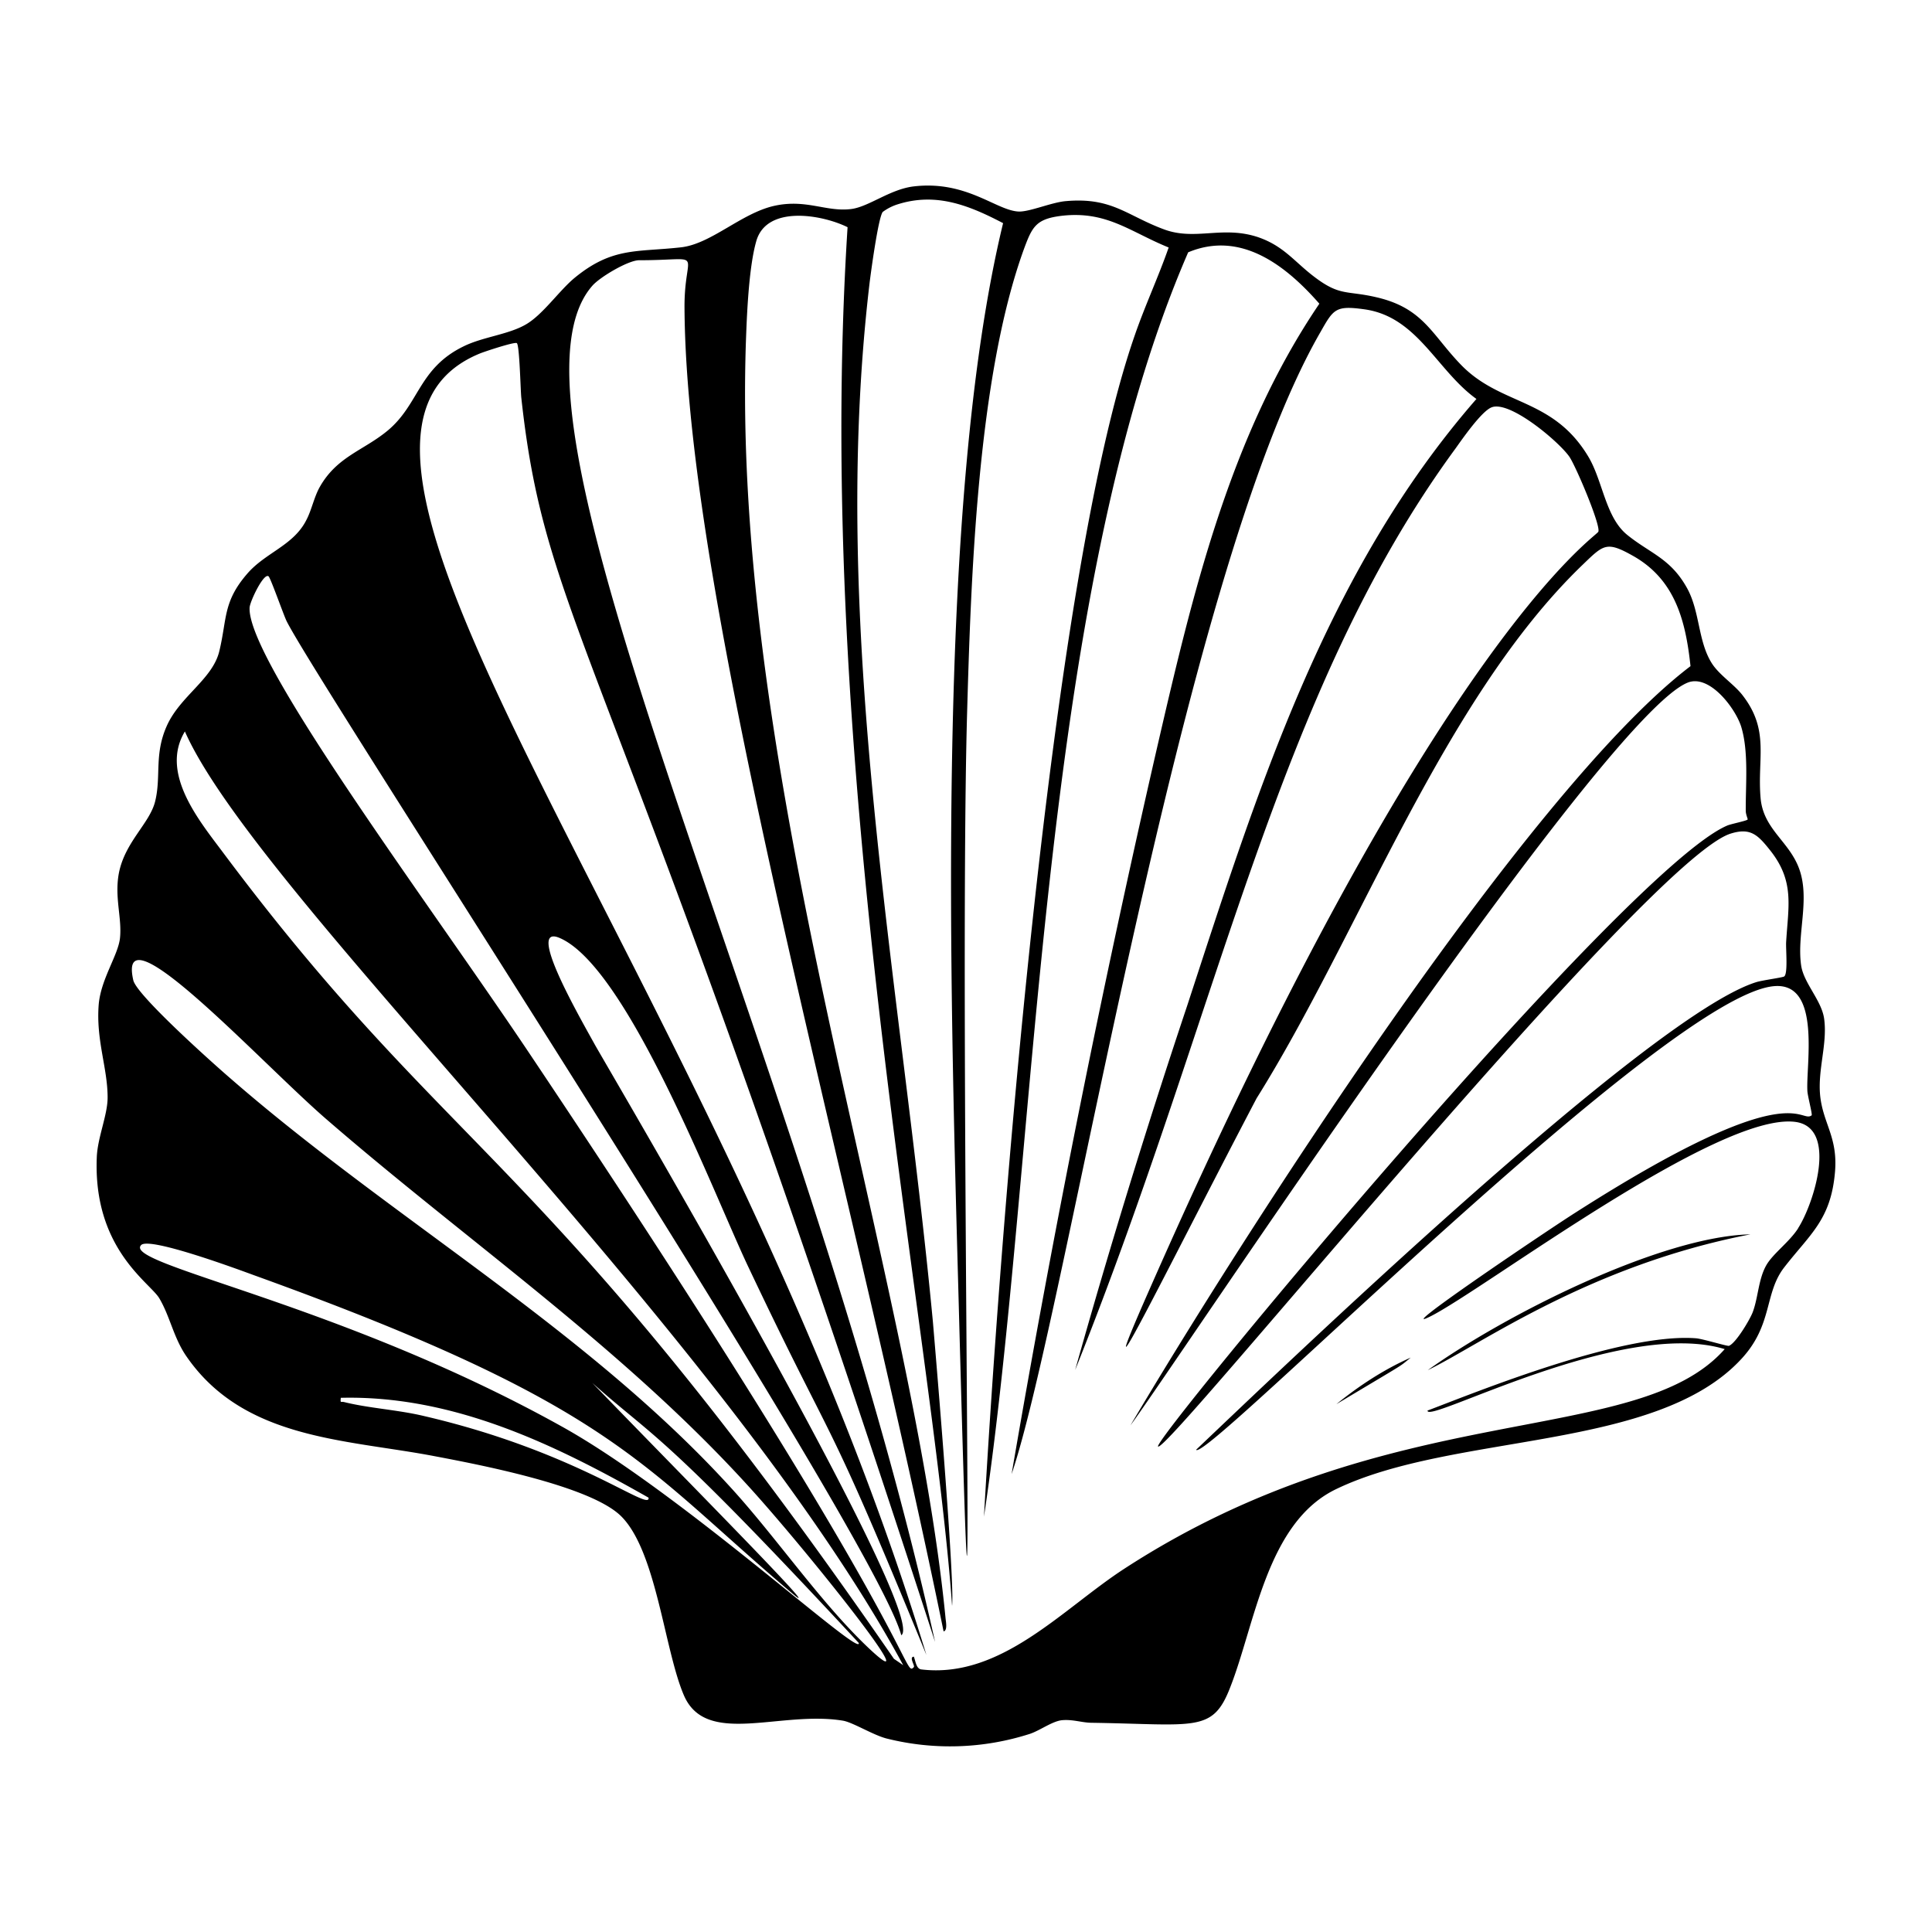 <svg xmlns="http://www.w3.org/2000/svg" viewBox="0 0 1000 1000"><path d="M942.1 567c-1.3-13.4 3.8-26.6 2.1-39.5-1.2-9.5-10.5-18.5-11.9-27.6-2.6-17.3 5.8-36.9-2.5-53.6-5.8-11.9-17.1-18.3-18.5-33-1.9-21 5-35.4-9.8-54-4.5-5.5-11.9-10.2-15.6-16.2-7.1-11.4-6-26.8-12.8-38.9-8.5-15.2-18.9-17.7-30.8-27.3-11.3-9.1-12.6-27.7-20.1-40.4-18.5-31-45.5-26.2-66.3-48-14.9-15.5-19.3-29-43.3-34.6-16.1-3.8-19.1-.2-33.6-11.6-9.5-7.5-15-15.1-27.7-19.5-18.4-6.2-32.4 1.9-48.6-4-19.6-7.2-27-16.8-51-14.7-7.3.6-18.5 5.5-24.3 5.4-11.7-.4-27-16.3-54.6-13-12.2 1.5-23.2 10.6-32.3 11.7-13 1.6-23.3-5.4-40-1.6-16.9 3.9-32.4 19.6-47.9 21.4-23 2.6-35.7-.3-55.4 16-8 6.7-16.5 19.2-25.3 24.1-9 5.1-22 6.3-31.8 11.1-23.6 11.4-23 30.1-39.6 43.8-12.4 10.2-26 13.3-34.9 28.9-3 5.2-4.3 12.1-7 17.2-6.6 13.2-21 16.8-30.5 27.7-12.8 14.7-10.5 23.4-14.6 40.3-3.5 14.5-20.4 23.3-27.2 38.7-6.6 14.8-2.8 26.1-6 39-2.8 11.4-15.7 21-18.8 37.3-2.3 12.5 1.7 23 .6 33.5-1 8.9-9.8 21-11 34.2-1.5 18.6 4.6 32.8 4.6 48.3 0 9-5.2 20.7-5.6 30.8-2 47.3 27.3 64.8 32.3 73 5.6 9.4 7.4 20.4 14 30 29.5 43 81.6 43 127.4 51.6 23.2 4.4 81.2 15.3 97.5 31.1 18.4 17.9 22.5 69 32.6 92.7 11.4 27 49.7 8 82.3 13.3 5.1.8 15.4 7.3 22.5 9.2a135 135 0 0 0 74.5-2.4c5.2-1.8 11.2-6.3 16.2-7 5.6-.6 10.4 1.2 15.3 1.3 54.1.8 62.9 5.3 72-18.2 13-33 18.9-85.2 54.6-102.6 61-29.6 166-19.5 210.2-67.7 16.2-17.6 11.6-33.8 22-47.2 13.4-17.3 24.2-24.6 26.3-49.5 1.5-18-6.2-24.9-7.7-39.5M219.3 732.9c-13.4-3.2-28.4-4-41.2-7.2-1.7-.4-2 .8-1.7-2.2 57.9-1.4 110.4 23.9 159.3 51.7 1 7.7-37-23.9-116.4-42.3m72.1 5.8c-115-64.2-228.5-84.2-218.3-94.3 4.5-4.3 50.6 12.8 58.5 15.7 187.2 67.5 199.8 98.2 278.3 164.5 21.7 18.4-64.2-68.2-103.3-108.8 32.4 29 34.8 23.5 137.9 134.6 1.8 8.5-91-77-153.1-111.7M450 853.4c-25.3-23.8-48-57.5-72-83.7-74.5-81.7-175.2-138.8-258.7-211.5-8.5-7.3-48.5-43-50.3-50.8-9-39.3 66 42.5 99.7 71.7 72.8 63.1 152.9 118 218.1 189.5 30.8 33.7 95.2 114.8 63.2 84.8m12.7 5.2C280.4 594.6 234.4 600.8 114.5 440 102 423.4 83 399.6 95.7 378.6c38 86 277.5 309.3 371.8 483.3zm468-222.8c-4.6 7.1-12.7 12.8-16.3 18.8-4.3 7.3-4.3 16.9-7.2 24.6-1.5 3.9-8.7 16-12.3 17.4-.8.3-13.5-3.6-17-3.9-38.5-3-114.4 28.1-139 37.4-.8 7.4 100.7-48 153.8-31.8C847 750 720.3 722 581.9 812c-32 20.8-63.8 57-105 52.1-2.7-.3-3-4.4-3.9-6.6-2.7.1.7 4.7 0 5.4-5.6 5.8 4.8-13.2-198.6-317.1-52-77.8-146.9-204.3-145.2-231.4.3-3.4 7.3-18 9.8-16.1 1 .7 7.6 19.5 9.3 23.1 16.2 32.8 303.7 471.5 318.2 525C481.6 836.5 314.2 552 308 540.9c-9.2-16.6-35.7-62.9-18.3-55.4 35.3 15.2 80 133.2 97.7 170.4 47 99.2 38 68.8 92.1 200.7C373 506.3 132.1 230.9 248.3 183c2.4-1 18.1-6.2 19.2-5.4 1.4.9 1.9 23.8 2.3 28 13 119.7 45.2 122.6 214.2 644.3-68.7-309.1-235.1-636.4-177.4-702 3.9-4.5 18.6-13.2 24.2-13.2 35.4 0 23.3-6.4 23.5 24.7.9 152.5 84.9 444.6 134.1 685 2.2-.4 1.1-5.5 1-7C471.8 658 377.5 399.8 386.2 173.6c.5-13.5 1.6-36 5.2-48.6 5.2-19 34-14 47.3-7.4-17.8 278.4 43.9 569.7 54.1 713.6 1.5-14.7-9.9-146.4-9.9-146.7-16.8-177.6-54-359-32.8-538.1.7-5.7 4.5-33.8 6.8-36.7a26 26 0 0 1 7.6-3.9c20-6.4 37.1.5 54.7 9.7-35.2 145.2-27.4 397.2-23 558 9.9 369.7 0-138.6 4.3-302 2-71.4 5.3-176.3 29.6-242.9 4.2-11.3 6.2-15.3 19.4-16.9 23.4-2.7 35.4 8.3 55.4 16.4-5.3 15.2-12.3 30.2-17.6 45.6-45.1 129.6-70.7 482.5-78 611.3 28-186.2 27.6-474.6 105.7-654.4 27.5-11.5 50.9 7.2 67.9 26.6-46.5 68.5-65.7 150.5-84.1 230.2A6847 6847 0 0 0 523.6 763c28.5-84 86.7-464.4 159.8-591 6.8-12 7.8-14 22.8-11.9 27.5 3.8 37.5 31.7 58 46.4-78.2 89.6-113.4 203-149.7 314a4028 4028 0 0 0-58 188.6c75.3-187.8 104-350.4 196.9-477 3.7-5.2 13.3-19 18.5-21.2 9.3-4 35 17.7 40.4 25.5 3.3 4.8 16.3 35.4 15 38.8-1 2.6-84 55.2-232.5 392.6-35.4 80.3 14.8-21.6 55.6-99.3 53-84.6 96.7-207 169-276.4 10.7-10.3 12.2-12.1 26-4.3 21.7 12.3 27.1 33.6 29.6 57-85.2 64.7-235.4 300.8-289.9 393 24.2-32.8 244.4-367 288.5-384.5 11.2-4.4 24.5 13.1 27.6 22.7 4 13 2.3 30 2.4 43.7 0 1.8 1 3.9 1 4.4 0 .7-9 2.4-10.8 3.3-53.1 23-297.4 318.1-294.4 321.3 4.2 4.6 252.8-303.3 296.3-317.2 10.4-3.3 14.2.7 20.5 8.6 12.8 16.1 9.4 28.8 8.3 47.6-.2 3.5 1 16.3-1 17.7-.8.6-11.6 2-14.6 3-56 17.7-247.1 201.5-289.8 242 4.6 7.3 244.4-236.5 299.6-240 24-1.6 16 40.7 16.8 54.3.1 2.5 2.7 12.2 2.2 12.6-6.2 4.6-9.3-21.9-122.5 50.5-15.7 10-95.7 64-74.9 53.6 27.6-13.8 149.1-106 189-100.7 22.3 3 9.3 42.8 1.4 55M739 709.2c27.6-13.4 83.2-54.1 167-70.3-46.2 1-126.8 41.5-167 70.3m-8.8-6.5c-13.7 6-26.8 14.6-38.5 24.1 38.4-23 31.6-18.6 38.5-24.1"/></svg>
